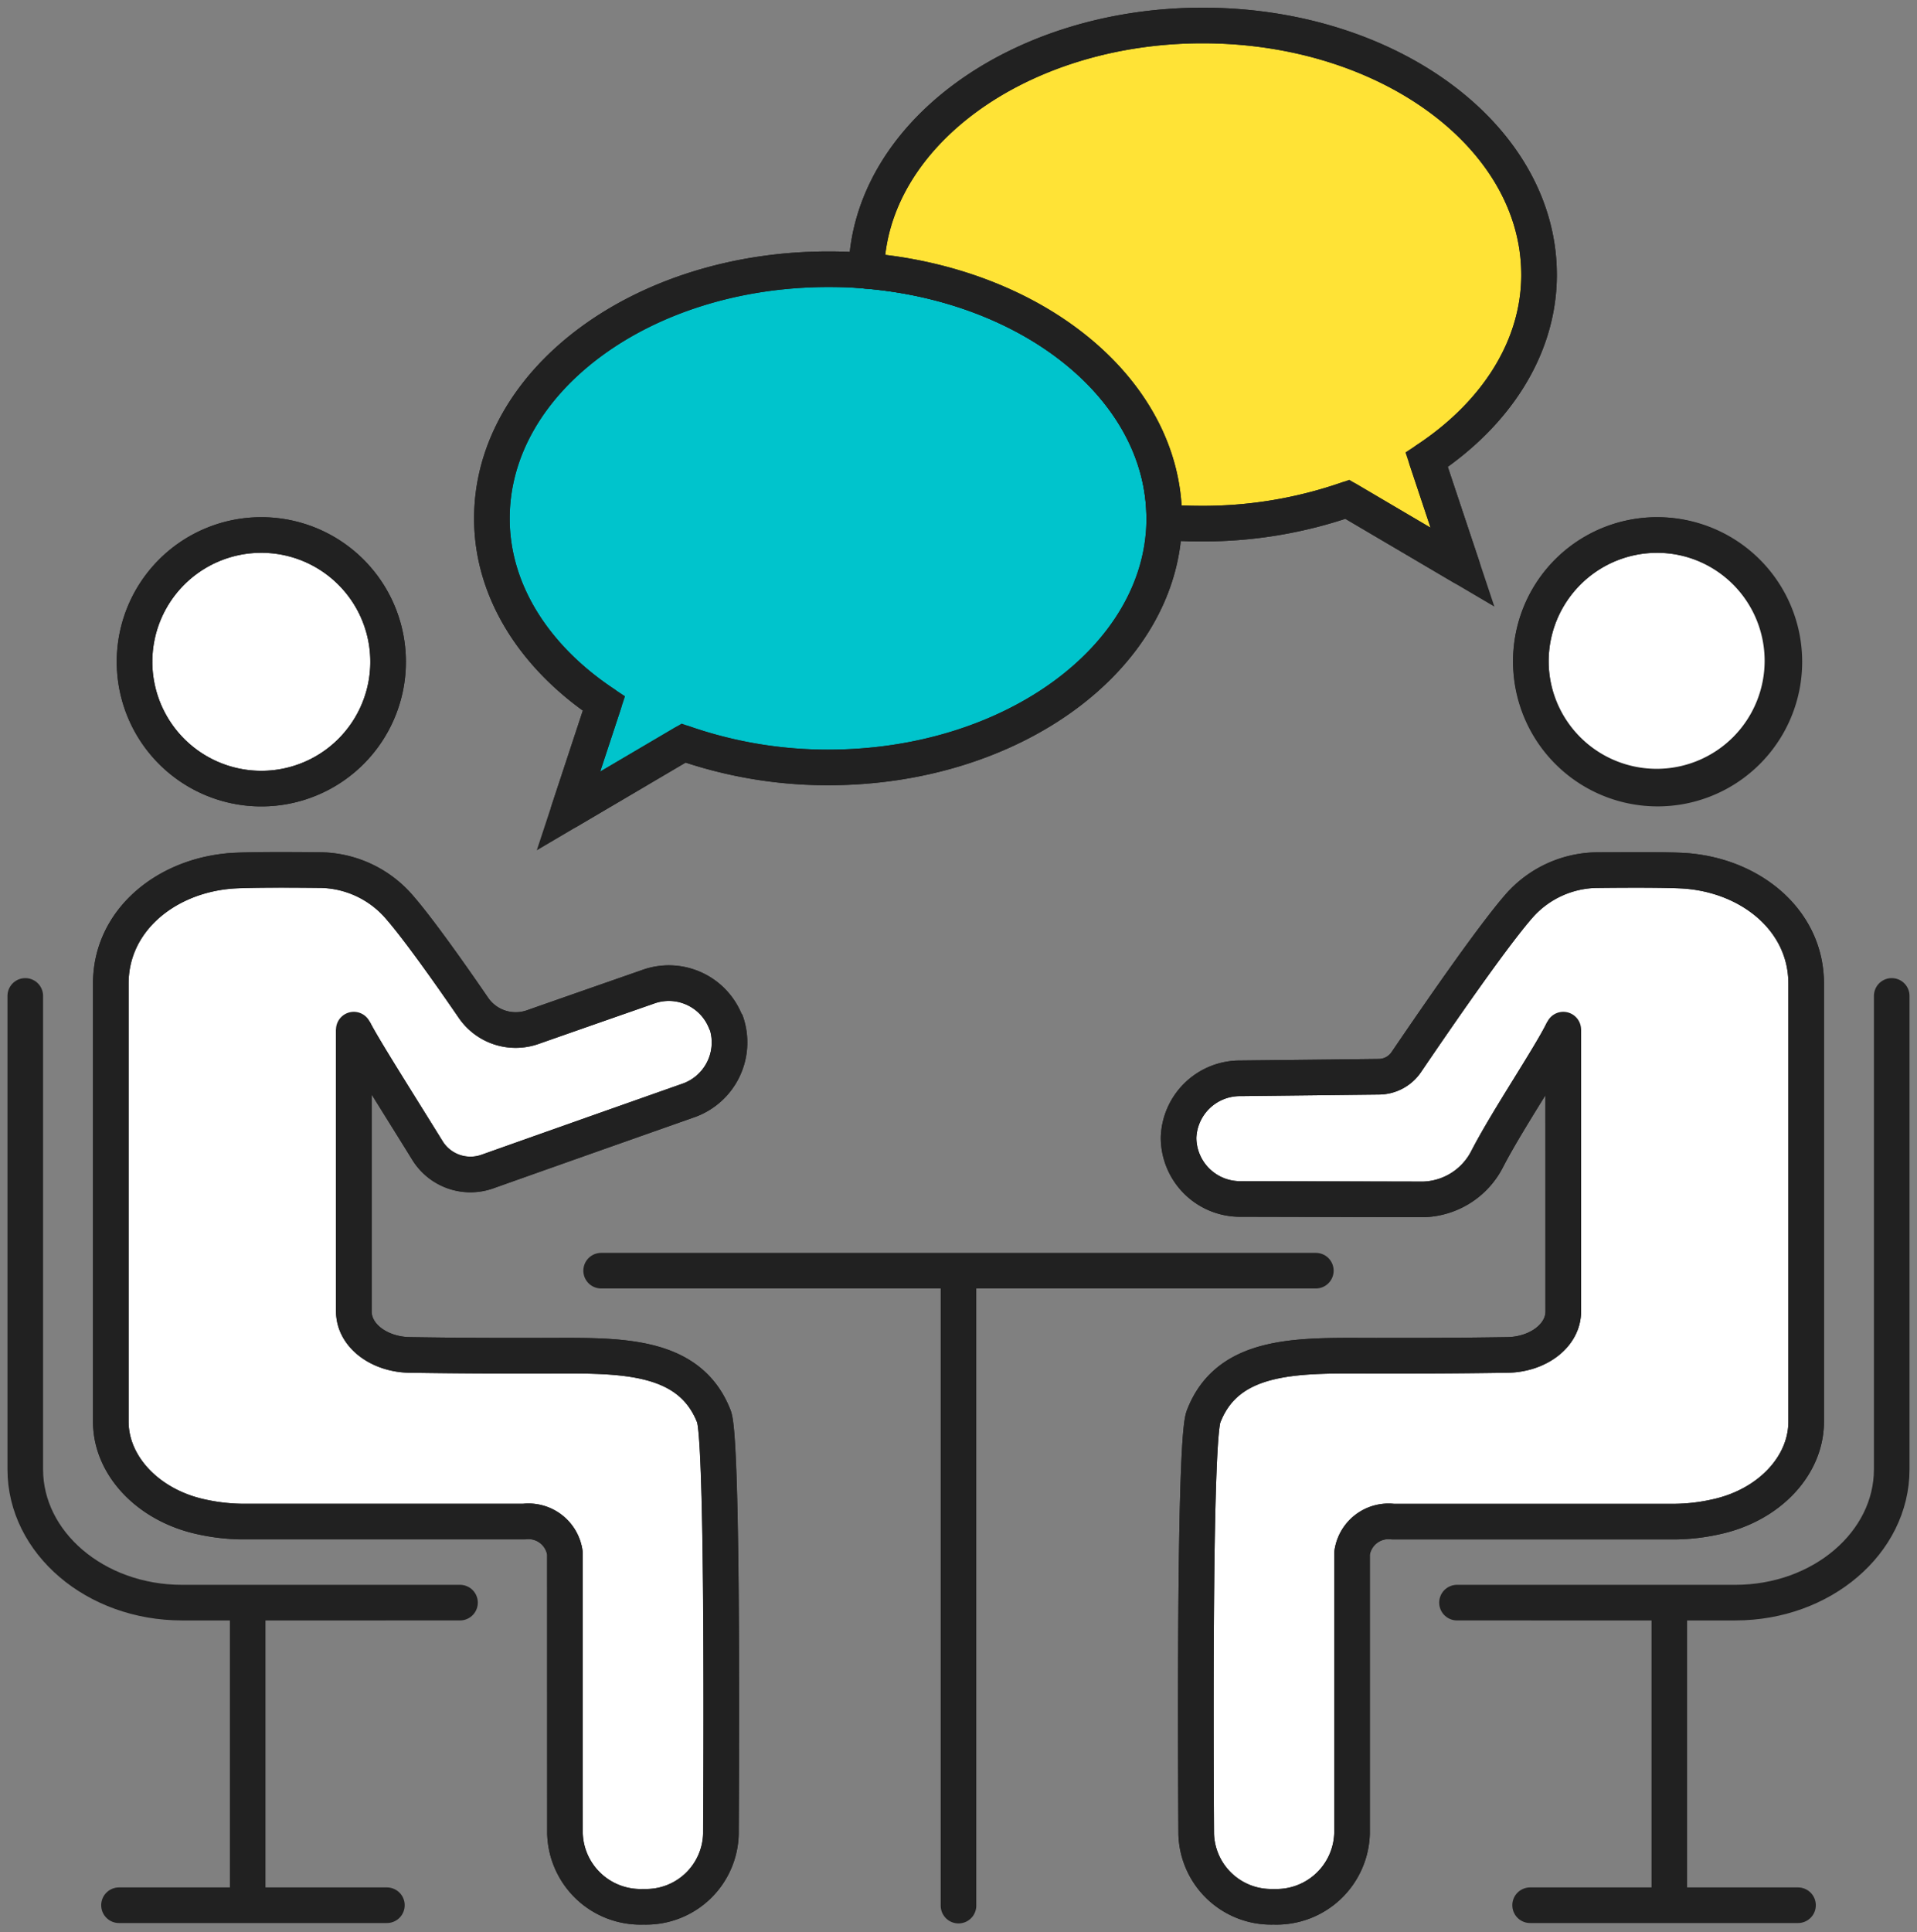 <?xml version="1.0" encoding="UTF-8"?>
<svg xmlns="http://www.w3.org/2000/svg" xmlns:xlink="http://www.w3.org/1999/xlink" id="グループ_76270" data-name="グループ 76270" width="107.687" height="108.521" viewBox="0 0 107.687 108.521">
  <rect x="0" y="0" width="107.687" height="108.521" fill="#808080" stroke="none"/>
  <defs>
    <clipPath id="clip-path">
      <rect id="長方形_45696" data-name="長方形 45696" width="107.687" height="108.521" fill="none" stroke="#212121" stroke-width="2"></rect>
    </clipPath>
  </defs>
  <g id="グループ_76269" data-name="グループ 76269" transform="translate(0 0)" clip-path="url(#clip-path)">
    <path id="パス_331439" data-name="パス 331439" d="M32.731,80.43a4.244,4.244,0,0,1-4.369-4.116V60.574a2.069,2.069,0,0,0-2.294-1.783h-15.9a11.18,11.18,0,0,1-2.228-.264c-2.971-.638-5.089-2.862-5.089-5.349V28.568c0-3.434,2.927-5.921,6.509-6.3.721-.088,3.08-.088,5.155-.066a5.965,5.965,0,0,1,4.5,2.025c1.027,1.167,2.752,3.588,4.216,5.723a2.879,2.879,0,0,0,3.3,1.079c2.949-1.035,6.487-2.267,6.487-2.267a3.425,3.425,0,0,1,4.369,1.959l.044.066a3.458,3.458,0,0,1-2.206,4.38s-6.684,2.355-11.206,3.962a2.838,2.838,0,0,1-3.386-1.189c-1.7-2.752-3.691-5.877-4.128-6.78V46.993c0,1.365,1.442,2.443,3.211,2.443,3.058.044,4.259.044,7.339.044,4.107,0,8.257-.242,9.677,3.412.459,1.167.437,16.047.393,23.443a4.2,4.2,0,0,1-4.3,4.094Z" transform="translate(3.375 26.661)" fill="#fff" stroke="#212121" stroke-width="2"></path>
    <path id="パス_331440" data-name="パス 331440" d="M10.493,13.65A7.122,7.122,0,1,1,3.46,20.76a7.117,7.117,0,0,1,7.033-7.11" transform="translate(4.098 16.397)" fill="#fff" stroke="#212121" stroke-width="2"></path>
    <path id="パス_331441" data-name="パス 331441" d="M51.913,31.166c-.677,1.431-3.1,5-4.259,7.242A4.155,4.155,0,0,1,44.071,40.7h-.022l-10.223-.022a3.455,3.455,0,0,1-3.517-3.39v-.066A3.447,3.447,0,0,1,33.783,33.9l7.754-.088a1.876,1.876,0,0,0,1.573-.836c1.332-1.959,4.7-6.89,6.313-8.739A5.919,5.919,0,0,1,53.9,22.207c2.075-.022,4.434-.022,5.155.066,3.582.374,6.509,2.862,6.509,6.3v24.61c0,2.487-2.1,4.711-5.089,5.349a10.994,10.994,0,0,1-2.228.264h-15.9a2.069,2.069,0,0,0-2.294,1.783V76.313a4.244,4.244,0,0,1-4.369,4.116H35.6a4.21,4.21,0,0,1-4.3-4.094c-.044-7.4-.066-22.277.415-23.443,1.4-3.654,5.548-3.412,9.655-3.412,3.08,0,4.281,0,7.339-.044,1.769,0,3.211-1.079,3.211-2.443Z" transform="translate(35.897 26.661)" fill="#fff" stroke="#212121" stroke-width="2"></path>
    <path id="パス_331442" data-name="パス 331442" d="M46.469,13.65a7.121,7.121,0,1,1-7.1,7.11,7.075,7.075,0,0,1,7.1-7.11" transform="translate(46.626 16.397)" fill="#fff" stroke="#212121" stroke-width="2"></path>
    <path id="パス_331443" data-name="パス 331443" d="M33.685,6.958C43.1,7.75,50.417,13.65,50.417,20.87v.2c-.153,7.616-8.541,13.78-18.872,13.78a24.584,24.584,0,0,1-8.126-1.365l-6.466,3.808,1.988-6.031C15.1,28.706,12.65,24.986,12.65,20.87c0-7.748,8.453-14,18.894-14,.721,0,1.442.022,2.141.088" transform="translate(14.982 8.252)" fill="#00c4cc" stroke="#212121" stroke-width="2"></path>
    <path id="パス_331444" data-name="パス 331444" d="M60.069,14.65c0,4.116-2.446,7.836-6.313,10.39l2.01,6.031L49.3,27.263a24.682,24.682,0,0,1-8.126,1.365c-.721,0-1.463-.022-2.162-.088v-.2c0-7.22-7.317-13.119-16.732-13.912C22.433,6.791,30.843.65,41.174.65c10.441,0,18.894,6.252,18.894,14" transform="translate(26.387 0.781)" fill="#ffe336" stroke="#212121" stroke-width="2"></path>
    <path id="パス_331445" data-name="パス 331445" d="M39.012,28.54c.7.066,1.442.088,2.162.088A24.682,24.682,0,0,0,49.3,27.263l6.466,3.808-2.01-6.031c3.866-2.553,6.313-6.274,6.313-10.39,0-7.748-8.453-14-18.894-14C30.843.65,22.433,6.791,22.28,14.43" transform="translate(26.387 0.781)" fill="none" stroke="#212121" stroke-linecap="round" stroke-linejoin="round" stroke-width="2"></path>
    <path id="パス_331446" data-name="パス 331446" d="M33.685,6.958c-.7-.066-1.42-.088-2.141-.088-10.441,0-18.894,6.252-18.894,14,0,4.116,2.446,7.836,6.291,10.39l-1.988,6.031,6.466-3.808a24.584,24.584,0,0,0,8.126,1.365c10.332,0,18.72-6.163,18.872-13.78v-.2C50.417,13.65,43.1,7.75,33.685,6.958Z" transform="translate(14.982 8.252)" fill="none" stroke="#212121" stroke-linecap="round" stroke-linejoin="round" stroke-width="2"></path>
    <line id="線_2191" data-name="線 2191" y2="35.55" transform="translate(53.843 71.474)" fill="none" stroke="#212121" stroke-linecap="round" stroke-linejoin="round" stroke-width="2"></line>
    <line id="線_2192" data-name="線 2192" x2="40.148" transform="translate(33.769 71.364)" fill="none" stroke="#212121" stroke-linecap="round" stroke-linejoin="round" stroke-width="2"></line>
    <line id="線_2193" data-name="線 2193" x1="15.05" transform="translate(85.953 107.002)" fill="none" stroke="#212121" stroke-linecap="round" stroke-linejoin="round" stroke-width="2"></line>
    <path id="パス_331447" data-name="パス 331447" d="M39.37,20.76a7.066,7.066,0,1,0,7.1-7.11A7.108,7.108,0,0,0,39.37,20.76Z" transform="translate(46.626 16.397)" fill="none" stroke="#212121" stroke-linecap="round" stroke-linejoin="round" stroke-width="2"></path>
    <line id="線_2194" data-name="線 2194" y1="16.884" transform="translate(93.773 90.075)" fill="none" stroke="#212121" stroke-linecap="round" stroke-linejoin="round" stroke-width="2"></line>
    <path id="パス_331448" data-name="パス 331448" d="M33.827,40.675a3.455,3.455,0,0,1-3.517-3.39v-.066A3.447,3.447,0,0,1,33.783,33.9l7.754-.088a1.876,1.876,0,0,0,1.573-.836c1.332-1.959,4.7-6.89,6.313-8.739A5.919,5.919,0,0,1,53.9,22.207c2.075-.022,4.434-.022,5.155.066,3.582.374,6.509,2.862,6.509,6.3v24.61c0,2.487-2.1,4.711-5.089,5.349a10.994,10.994,0,0,1-2.228.264h-15.9a2.069,2.069,0,0,0-2.294,1.783V76.313a4.244,4.244,0,0,1-4.369,4.116H35.6a4.21,4.21,0,0,1-4.3-4.094c-.044-7.4-.066-22.277.415-23.443,1.4-3.654,5.548-3.412,9.655-3.412,3.08,0,4.281,0,7.339-.044,1.769,0,3.211-1.079,3.211-2.443V31.166c-.677,1.431-3.1,5-4.259,7.242A4.155,4.155,0,0,1,44.071,40.7h-.022Z" transform="translate(35.897 26.661)" fill="none" stroke="#212121" stroke-linecap="round" stroke-linejoin="round" stroke-width="2"></path>
    <path id="パス_331449" data-name="パス 331449" d="M61.891,25.41V52c0,4.116-3.932,7.484-8.781,7.484H37.47" transform="translate(44.376 30.523)" fill="none" stroke="#212121" stroke-linecap="round" stroke-linejoin="round" stroke-width="2"></path>
    <line id="線_2195" data-name="線 2195" x2="15.05" transform="translate(6.684 107.002)" fill="none" stroke="#212121" stroke-linecap="round" stroke-linejoin="round" stroke-width="2"></line>
    <path id="パス_331450" data-name="パス 331450" d="M10.493,13.65A7.122,7.122,0,1,1,3.46,20.76,7.117,7.117,0,0,1,10.493,13.65Z" transform="translate(4.098 16.397)" fill="none" stroke="#212121" stroke-linecap="round" stroke-linejoin="round" stroke-width="2"></path>
    <line id="線_2196" data-name="線 2196" y1="16.884" transform="translate(13.914 90.075)" fill="none" stroke="#212121" stroke-linecap="round" stroke-linejoin="round" stroke-width="2"></line>
    <path id="パス_331451" data-name="パス 331451" d="M28.363,76.313a4.244,4.244,0,0,0,4.369,4.116h.087a4.2,4.2,0,0,0,4.3-4.094c.044-7.4.066-22.277-.393-23.443-1.42-3.654-5.57-3.412-9.677-3.412-3.08,0-4.281,0-7.339-.044-1.769,0-3.211-1.079-3.211-2.443V31.166c.437.9,2.425,4.028,4.128,6.78a2.838,2.838,0,0,0,3.386,1.189c4.522-1.607,11.206-3.962,11.206-3.962a3.458,3.458,0,0,0,2.206-4.38l-.044-.066a3.425,3.425,0,0,0-4.369-1.959S29.477,30,26.528,31.034a2.879,2.879,0,0,1-3.3-1.079c-1.463-2.135-3.189-4.557-4.216-5.723a5.965,5.965,0,0,0-4.5-2.025c-2.075-.022-4.434-.022-5.155.066-3.582.374-6.509,2.862-6.509,6.3v24.61c0,2.487,2.119,4.711,5.089,5.349a11.18,11.18,0,0,0,2.228.264h15.9a2.069,2.069,0,0,1,2.294,1.783Z" transform="translate(3.375 26.661)" fill="none" stroke="#212121" stroke-linecap="round" stroke-linejoin="round" stroke-width="2"></path>
    <path id="パス_331452" data-name="パス 331452" d="M.65,25.41V52c0,4.116,3.932,7.484,8.8,7.484H25.071" transform="translate(0.77 30.523)" fill="none" stroke="#212121" stroke-linecap="round" stroke-linejoin="round" stroke-width="2"></path>
  </g>
</svg>
